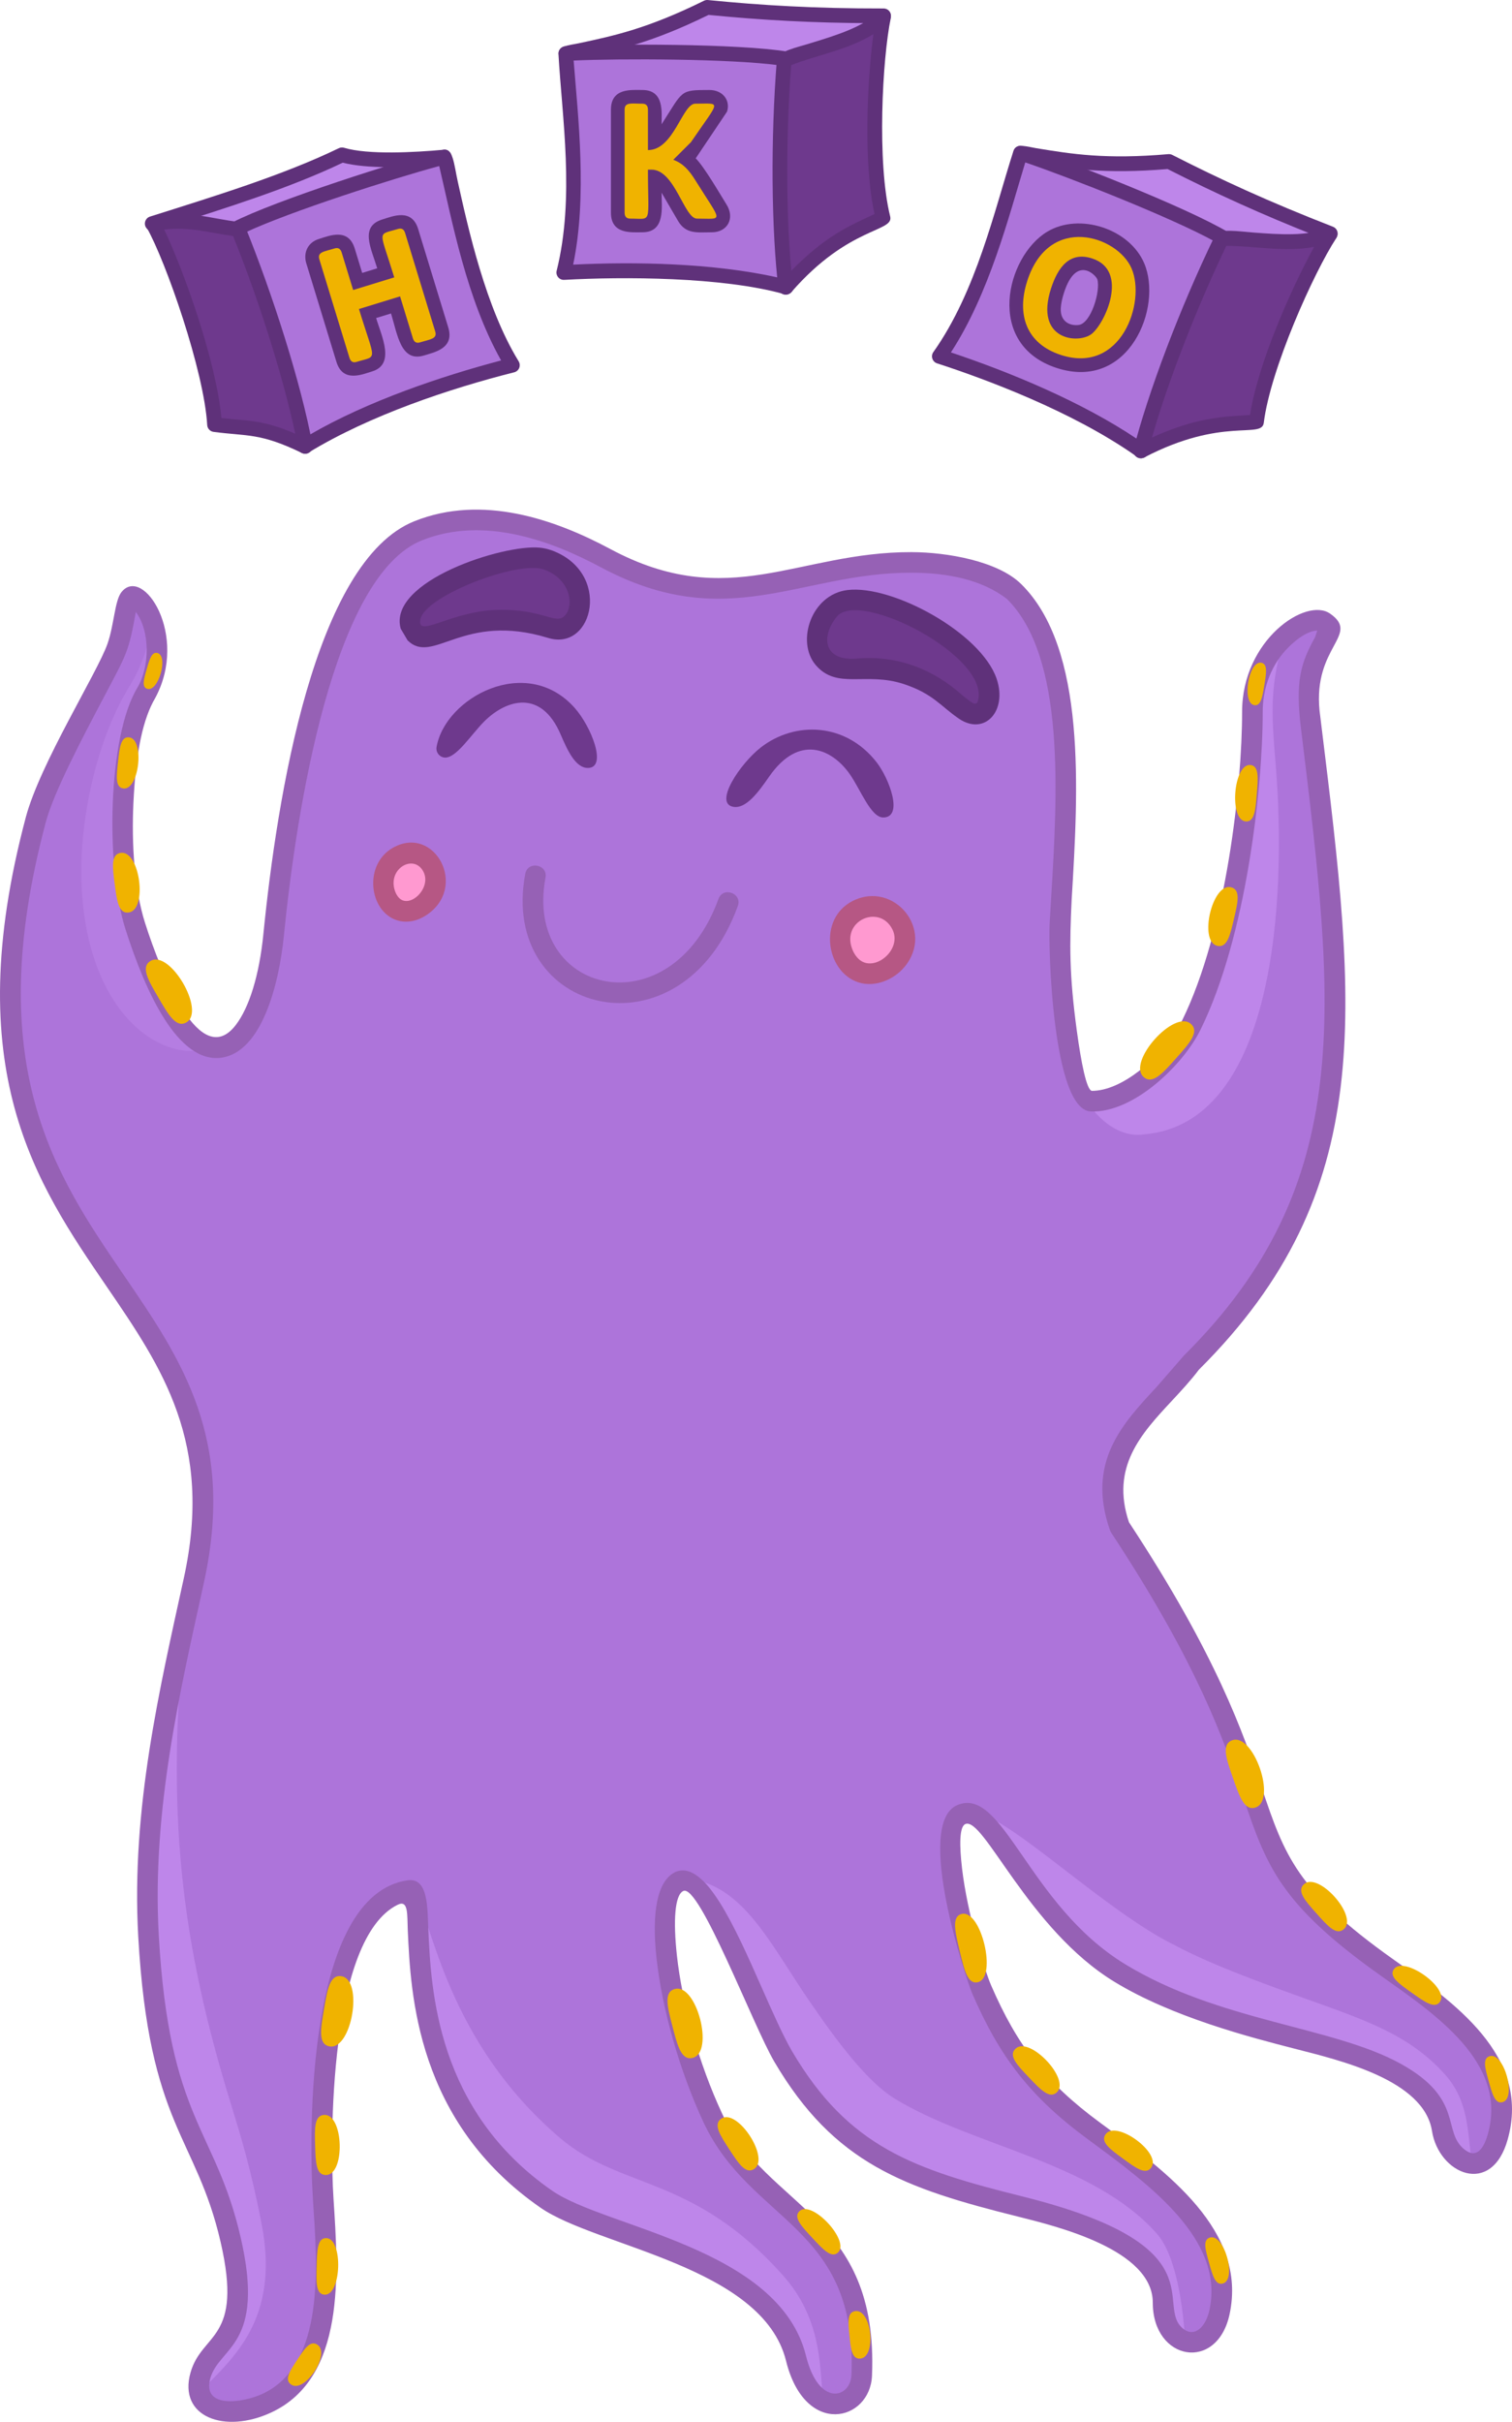 <svg width="183" height="293" viewBox="0 0 183 293" fill="none" xmlns="http://www.w3.org/2000/svg">
<g clip-path="url(#clip0)">
<path fill-rule="evenodd" clip-rule="evenodd" d="M128.279 111.353C129.002 98.322 130.898 79.089 122.709 71.038C116.093 65.826 104.699 67.522 97.527 69.253C88.65 71.395 81.521 71.43 73.286 67.021C68.325 64.365 59.187 60.283 50.612 63.712C43.313 66.631 36.261 81.044 33.111 112.647C31.639 127.415 23.638 134.31 16.37 111.543C13.52 102.611 15.028 87.053 17.691 83.348C19.879 79.284 19.176 74.29 16.784 72.064C14.928 70.563 15.507 74.059 14.168 77.838C13.228 80.485 5.889 92.817 4.328 98.684C-10.142 153.065 31.709 152.986 23.469 190.665C20.688 203.387 17.099 218.253 17.973 233.715C19.241 256.181 25.027 257.946 27.916 270.476C30.805 283.006 25.506 282.501 24.259 286.875C23.012 291.247 27.843 292.326 32.332 290.223C40.031 286.618 39.82 276.284 39.12 265.573C38.303 253.079 39.594 229.678 49.496 228.223C52.585 227.768 45.836 251.516 66.136 265.573C72.737 270.144 93.312 272.556 96.345 284.827C98.276 292.644 104.121 291.007 104.294 286.875C105.077 268.046 91.818 267.603 86.279 255.75C80.74 243.898 78.683 228.539 82.255 227.11C85.828 225.681 91.26 242.3 94.793 248.304C101.627 259.921 109.294 262.91 123.516 266.46C130.223 268.134 140.77 271.11 140.77 278.077C140.77 283.629 146.431 284.826 147.612 279.166C149.568 269.803 140.131 262.99 132.147 257.12C124.928 251.812 121.635 246.678 118.824 240.215C117.449 237.055 112.755 220.607 116.333 219.039C120.331 217.285 124.114 231.232 135.516 238.19C150.715 247.465 172.798 246.062 174.543 257.12C175.129 260.837 179.672 263.773 181.284 257.982C183.782 249.012 175.88 243.209 167.842 237.51C145.977 222.006 159.002 219.847 135.516 184.223C132.146 174.56 139.857 170.128 144.17 164.381C165.922 142.776 162.774 120.776 158.467 85.618C157.795 77.549 162.497 76.319 160.267 74.761C158.467 73.504 151.579 77.634 151.579 85.618C151.579 90.184 150.674 110.346 144.17 123.549C142.332 127.279 136.939 132.725 132.147 132.725C128.985 132.725 128.093 114.704 128.279 111.352L128.279 111.353Z" fill="#AD74DA"/>
<path fill-rule="evenodd" clip-rule="evenodd" d="M53.719 91.64C55.152 91.891 57.017 88.851 58.644 87.246C61.312 84.616 65.505 83.36 67.857 88.862C68.705 90.846 69.679 92.923 71.16 92.909C73.538 92.886 71.558 87.89 69.546 85.634C63.711 79.09 53.883 84.383 52.836 90.378C52.732 90.971 53.128 91.536 53.72 91.64L53.719 91.64Z" fill="#6E398D"/>
<path fill-rule="evenodd" clip-rule="evenodd" d="M106.937 98.902C105.413 98.946 104.183 95.572 102.876 93.696C100.733 90.621 96.719 88.72 93.076 93.979C91.763 95.876 90.301 97.849 88.786 97.615C86.321 97.234 89.588 92.375 92.069 90.439C96.185 87.229 102.341 87.383 106.108 92.236C107.62 94.182 109.369 98.833 106.937 98.902Z" fill="#6E398D"/>
<path fill-rule="evenodd" clip-rule="evenodd" d="M63.571 105.721C63.876 104.103 66.328 104.567 66.024 106.185L63.571 105.721ZM86.954 108.76C87.518 107.212 89.862 108.071 89.3 109.617L86.954 108.76ZM66.023 106.185C63.357 120.348 81.201 124.584 86.954 108.76L89.3 109.617C82.47 128.401 60.353 122.82 63.571 105.721L66.024 106.185H66.023Z" fill="#9661B5"/>
<path fill-rule="evenodd" clip-rule="evenodd" d="M104.268 117.657C102.339 117.027 101.214 114.452 101.904 112.331C103.484 107.477 110.889 109.899 109.309 114.752C108.62 116.871 106.197 118.287 104.268 117.657Z" fill="#FF99D0"/>
<path d="M103.881 118.845C99.959 117.564 98.979 111.129 103.207 108.997C108.164 106.497 113.22 112.502 109.465 116.991C108.158 118.553 105.87 119.495 103.881 118.845ZM103.906 116.005C105.761 117.787 109.269 114.9 108.001 112.422C106.389 109.274 101.588 111.484 103.253 115.076C103.411 115.415 103.632 115.742 103.906 116.005Z" fill="#B65784"/>
<path fill-rule="evenodd" clip-rule="evenodd" d="M48.41 110.144C46.756 109.604 46.041 107.357 46.608 105.615C47.984 101.381 53.908 103.317 52.531 107.55C51.964 109.293 50.065 110.685 48.411 110.144H48.41Z" fill="#FF99D0"/>
<path d="M48.024 111.331C44.648 110.23 43.98 104.566 47.574 102.553C52.623 99.726 56.749 107.378 51.558 110.747C50.541 111.407 49.254 111.732 48.024 111.331ZM48.29 108.623C49.593 109.987 52.276 107.434 51.246 105.458C50.078 103.217 46.788 105.134 47.838 107.883C47.939 108.146 48.09 108.413 48.29 108.623Z" fill="#B65784"/>
<path fill-rule="evenodd" clip-rule="evenodd" d="M178.083 261.241C177.62 257.824 177.718 254.16 174.923 251.015C170.625 246.179 165.216 244.403 158.452 241.964C154.15 240.413 146.916 237.879 142.121 235.305C133.989 231.32 122.652 220.251 118.42 219.416C121.863 221.889 126.077 232.432 135.516 238.191C143.124 242.834 152.66 244.958 159.03 246.68C165.703 248.486 173.572 250.972 174.542 257.122C174.874 259.221 176.467 261.072 178.082 261.241H178.083Z" fill="#BE86EA"/>
<path fill-rule="evenodd" clip-rule="evenodd" d="M143.403 282.741C143.194 279.381 142.422 272.942 140.01 270.228C132.267 261.516 117.881 259.731 108.331 253.924C104.936 251.86 101.26 246.913 97.922 242.038C93.658 235.813 90.653 229.558 85.288 227.748C87.025 229.299 88.632 234.999 91.028 240.414C92.393 243.499 93.687 246.424 94.794 248.306C101.628 259.923 109.295 262.912 123.517 266.462C130.224 268.136 140.771 271.112 140.771 278.079C140.771 280.648 141.983 282.285 143.403 282.741Z" fill="#BE86EA"/>
<path fill-rule="evenodd" clip-rule="evenodd" d="M99.554 289.946C99.254 285.809 99.234 280.312 94.815 275.342C83.894 263.055 75.194 264.977 67.782 258.66C54.092 246.993 52.27 232.392 50.282 229.197C50.461 230.011 50.519 231.298 50.592 232.933C50.934 240.499 51.611 255.516 66.135 265.574C72.794 270.186 93.308 272.543 96.343 284.828C97.048 287.679 98.273 289.272 99.554 289.946Z" fill="#BE86EA"/>
<path fill-rule="evenodd" clip-rule="evenodd" d="M24.262 289.316C28.173 285.323 33.884 280.61 31.68 269.147C30.401 262.499 29.103 258.293 28 254.718C22.047 235.423 19.869 219.416 22.497 195.272C19.881 206.869 17.194 219.943 17.972 233.717C19.257 256.459 24.893 257.368 27.916 270.478C30.805 283.008 25.505 282.504 24.259 286.876C23.98 287.854 24.005 288.667 24.262 289.317V289.316Z" fill="#BE86EA"/>
<path fill-rule="evenodd" clip-rule="evenodd" d="M18.443 74.696C18.134 77.987 17.082 80.737 15.635 83.09C11.76 89.39 9.838 98.509 9.838 105.319C9.841 123.125 20.59 130.091 27.34 126.052C27.338 126.049 27.335 126.046 27.334 126.043C24.171 127.241 20.171 123.445 16.372 111.543C13.521 102.612 15.029 87.054 17.692 83.349C19.228 80.497 19.339 77.186 18.442 74.696H18.443Z" fill="#BE86EA" fill-opacity="0.502"/>
<path fill-rule="evenodd" clip-rule="evenodd" d="M132.562 132.71L131.443 132.992C131.775 133.826 134.609 137.81 138.455 137.239C154.407 135.918 155.712 108.526 154.407 92.647C153.852 85.893 153.648 82.997 155.605 76.394C153.516 78.232 151.579 81.382 151.579 85.617C151.579 90.183 150.674 110.345 144.169 123.548C142.384 127.171 137.245 132.411 132.562 132.71H132.562Z" fill="#BE86EA"/>
<path fill-rule="evenodd" clip-rule="evenodd" d="M49.701 75.728C48.456 71.311 62.445 66.409 66.214 67.712C72.154 69.765 70.623 77.19 66.722 75.99C56.281 72.778 52.416 78.699 50.196 76.577C49.925 76.317 49.779 76.006 49.701 75.728V75.728Z" fill="#6E398D"/>
<path d="M48.5 76.065C46.876 70.297 60.98 65.822 65.317 66.258C65.76 66.302 66.198 66.389 66.616 66.534L66.617 66.529C74.124 69.122 71.849 78.871 66.356 77.182C56.012 74.003 52.434 80.52 49.332 77.476L48.501 76.065H48.5ZM50.884 74.914C50.388 77.309 54.531 73.947 60.142 73.787C65.859 73.623 67.331 75.767 68.449 74.381C69.541 73.026 68.876 69.953 65.808 68.894V68.889C62.618 67.784 51.467 72.096 50.884 74.914Z" fill="#5F317A"/>
<path fill-rule="evenodd" clip-rule="evenodd" d="M119.55 85.162C121.476 78.554 104.024 69.307 100.331 73.807C97.645 77.08 98.66 81.361 103.835 80.918C113.895 80.058 116.393 88.124 118.983 86.048C119.329 85.771 119.479 85.407 119.55 85.162Z" fill="#6E398D"/>
<path d="M118.354 84.816C119.916 79.456 104.019 71.272 101.289 74.599C99.38 76.924 99.568 80.029 103.731 79.673C108.736 79.245 113.055 81.049 116.458 84.103L117.454 84.883L117.457 84.88C117.772 85.092 118.2 85.347 118.354 84.816V84.816ZM120.618 82.103C121.962 86.014 119.174 89.052 116.062 86.951V86.946C113.877 85.467 112.949 83.938 109.407 82.764C104.767 81.228 101.294 83.497 98.707 80.435C96.34 77.632 98.168 71.918 102.577 71.385C107.989 70.73 118.708 76.539 120.618 82.103Z" fill="#5F317A"/>
<path d="M127.037 111.786C127.097 110.704 127.159 109.672 127.223 108.614C127.978 96.083 128.974 79.538 121.892 72.485C118.838 70.105 114.626 69.299 110.327 69.289C96.841 69.257 87.995 76.809 72.702 68.621C66.657 65.385 58.493 62.404 51.071 65.371C40.323 69.669 35.883 97.895 34.35 113.27C33.775 119.041 31.701 127.261 26.818 127.959C21.555 128.711 17.624 120.06 15.187 112.425C12.748 104.786 13.049 89.113 16.621 83.211C18.115 80.743 18.212 76.384 16.438 74.038C15.553 78.986 15.345 79.084 12.416 84.64C9.895 89.421 6.505 95.85 5.533 99.503C-2.309 128.975 6.701 142.153 14.984 154.27C21.988 164.514 28.494 174.031 24.689 191.43C21.82 204.475 18.363 219.029 19.217 234.148C20.486 256.623 26.063 257.393 29.131 270.699C32.153 283.809 26.551 283.889 25.459 287.717C24.398 291.441 29.381 290.731 31.807 289.595C39.4 286.04 38.394 274.034 37.878 266.152C37.333 257.815 37.142 229.277 49.317 227.487C51.867 227.111 51.725 230.868 51.838 233.379C52.169 240.736 52.829 255.342 66.844 265.048C73.333 269.541 94.315 271.919 97.555 285.03C99.09 291.24 102.935 290.153 103.052 287.326C103.806 269.199 90.851 268.971 85.155 256.779C82.186 250.426 80.108 242.866 79.453 236.854C78.861 231.419 79.516 227.474 81.803 226.449L81.804 226.451C85.368 225.037 88.951 233.137 92.169 240.41C93.519 243.462 94.8 246.358 95.867 248.171C102.719 259.818 110.651 262.463 123.815 265.749C147.719 271.717 139.643 278.945 143.221 281.749C144.595 282.827 145.956 281.518 146.395 279.413C148.165 270.943 139.31 264.433 131.684 258.828C124.612 253.63 120.989 248.81 117.685 241.215C116.95 239.526 110.624 220.681 115.837 218.396C121.411 215.953 124.381 230.436 136.165 237.627C147.578 244.591 161.353 245.159 169.526 249.678C177.27 253.96 174.48 257.862 177.254 260.057C178.72 261.217 179.593 259.922 180.086 258.151C182.484 249.539 173.709 243.695 167.127 239.028C154.835 230.311 153.266 225.689 150.417 217.292C148.147 210.602 145.031 201.418 134.479 185.413L134.342 185.134C131.483 176.932 135.789 172.307 140.002 167.781L143.293 163.998C164.219 143.213 161.597 121.851 157.461 88.156C156.765 82.472 157.396 80.256 159.165 77.097L159.432 76.291C157.917 76.305 155.833 78.182 154.793 79.678C153.66 81.308 152.829 83.477 152.829 86.12C152.829 95.316 150.875 113.259 145.287 124.602C143.237 128.762 137.257 134.652 132.034 134.47C127.393 134.309 126.877 114.709 127.037 111.785V111.786ZM129.709 108.761C129.442 114.261 129.402 117.912 130.338 124.765C130.86 128.583 131.505 131.867 132.148 131.976C133.988 131.975 135.99 130.998 137.8 129.616C140.14 127.83 142.111 125.414 143.055 123.498C148.448 112.551 150.333 94.938 150.333 86.12C150.333 77.425 158.063 72.199 160.981 74.236C164.69 76.827 158.91 78.175 159.71 85.994L159.938 87.854C164.161 122.256 166.838 144.079 145.107 165.708C144.1 167.039 142.966 168.257 141.825 169.482C138.144 173.436 134.384 177.477 136.643 184.169C147.304 200.364 150.47 209.691 152.777 216.492C155.46 224.401 156.938 228.755 168.561 236.996C175.93 242.222 185.308 248.678 182.485 258.816C180.533 265.828 174.136 263.014 173.316 257.813C172.339 251.619 162.137 249.256 156.688 247.856C151.354 246.483 141.911 244.054 134.869 239.757C124.44 233.393 119.04 219.715 116.832 220.683C116.104 221.002 116.109 223.261 116.442 226.092C117.071 231.435 119.139 238.317 119.967 240.219C123.094 247.409 126.465 251.897 133.157 256.816C141.38 262.861 150.93 269.881 148.832 279.922C147.348 287.033 139.523 285.644 139.523 278.579C139.523 272.198 128.037 269.376 123.22 268.173C109.444 264.734 100.98 261.776 93.722 249.441C91.141 245.055 84.644 227.864 82.703 228.775C81.668 229.261 81.466 232.346 81.929 236.591C82.557 242.353 84.554 249.621 87.407 255.725C92.781 267.225 106.352 267.906 105.539 287.425C105.309 292.931 97.439 294.94 95.137 285.627C92.308 274.177 72.245 271.82 65.431 267.101C50.399 256.691 49.702 241.26 49.352 233.487C49.271 231.686 49.456 229.795 48.137 230.44C39.816 234.51 39.901 258.913 40.365 265.997C40.956 275.043 41.852 287.644 32.86 291.854C27.191 294.508 21.529 292.409 23.061 287.035C24.459 282.135 29.457 283.2 26.703 271.257C23.727 258.345 18.03 257.295 16.731 234.286C15.858 218.812 19.358 204.146 22.253 190.904C25.828 174.549 19.616 165.461 12.928 155.678C4.336 143.111 -5.009 129.441 3.125 98.869C4.852 92.38 11.751 81.431 12.995 77.925C13.82 75.598 13.875 72.661 14.708 71.626C17.317 68.387 22.882 76.843 18.79 84.442C17.346 86.894 16.443 90.812 16.147 97.151C15.91 102.198 16.275 107.649 17.557 111.664C19.563 117.947 24.241 129.496 28.497 124.059C30.16 121.934 31.383 117.963 31.875 113.027C33.531 96.417 38.054 67.895 50.156 63.056C58.383 59.767 67.177 62.839 73.873 66.424C88.241 74.117 96.497 66.765 110.328 66.798C114.627 66.809 120.758 67.879 123.583 70.651C131.535 78.469 130.497 95.711 129.71 108.761L129.709 108.761Z" fill="#9661B5"/>
<path fill-rule="evenodd" clip-rule="evenodd" d="M122.905 247.86C124.575 246.264 129.587 251.531 127.917 253.127C127.026 253.98 125.917 252.787 124.533 251.334C123.149 249.879 122.014 248.713 122.905 247.86Z" fill="#F0B300"/>
<path fill-rule="evenodd" clip-rule="evenodd" d="M116.401 231.555C118.761 230.994 120.717 239.249 118.356 239.811C117.097 240.111 116.678 238.257 116.138 235.978C115.599 233.698 115.142 231.854 116.401 231.555Z" fill="#F0B300"/>
<path fill-rule="evenodd" clip-rule="evenodd" d="M133.82 258.198C135.104 256.437 140.62 260.481 139.335 262.241C138.649 263.181 137.424 262.262 135.901 261.146C134.378 260.029 133.133 259.138 133.82 258.198Z" fill="#F0B300"/>
<path fill-rule="evenodd" clip-rule="evenodd" d="M146.453 270.702C148.176 270.217 149.735 275.778 148.011 276.263C147.091 276.522 146.756 275.274 146.326 273.738C145.895 272.202 145.532 270.961 146.453 270.702Z" fill="#F0B300"/>
<path fill-rule="evenodd" clip-rule="evenodd" d="M180.309 248.761C182.031 248.274 183.591 253.837 181.867 254.322C180.946 254.581 180.611 253.332 180.181 251.796C179.751 250.26 179.388 249.019 180.309 248.76V248.761Z" fill="#F0B300"/>
<path fill-rule="evenodd" clip-rule="evenodd" d="M81.69 240.631C84.314 239.947 86.477 248.279 83.852 248.963C82.451 249.329 81.988 247.458 81.391 245.157C80.793 242.856 80.288 240.996 81.69 240.631V240.631Z" fill="#F0B300"/>
<path fill-rule="evenodd" clip-rule="evenodd" d="M87.31 256.314C89.262 255.036 93.233 261.13 91.281 262.407C90.239 263.089 89.366 261.715 88.269 260.033C87.172 258.35 86.268 256.996 87.31 256.314Z" fill="#F0B300"/>
<path fill-rule="evenodd" clip-rule="evenodd" d="M96.768 267.504C98.263 266.108 102.921 271.119 101.426 272.515C100.627 273.26 99.597 272.127 98.311 270.743C97.024 269.359 95.97 268.248 96.768 267.503V267.504Z" fill="#F0B300"/>
<path fill-rule="evenodd" clip-rule="evenodd" d="M103.55 279.6C105.508 279.399 106.097 285.145 104.141 285.346C103.095 285.454 102.978 284.166 102.815 282.58C102.653 280.992 102.504 279.708 103.55 279.6Z" fill="#F0B300"/>
<path fill-rule="evenodd" clip-rule="evenodd" d="M41.339 239.091C44.012 239.547 42.571 248.034 39.896 247.578C38.469 247.335 38.814 245.439 39.211 243.095C39.61 240.751 39.911 238.848 41.339 239.091Z" fill="#F0B300"/>
<path fill-rule="evenodd" clip-rule="evenodd" d="M39.261 255.866C41.593 255.798 41.803 263.073 39.474 263.141C38.23 263.177 38.201 261.549 38.142 259.539C38.083 257.53 38.017 255.903 39.261 255.866Z" fill="#F0B300"/>
<path fill-rule="evenodd" clip-rule="evenodd" d="M39.495 270.772C41.537 270.829 41.343 277.676 39.301 277.617C38.211 277.586 38.27 276.054 38.324 274.164C38.378 272.274 38.405 270.741 39.495 270.772Z" fill="#F0B300"/>
<path fill-rule="evenodd" clip-rule="evenodd" d="M38.415 283.671C40.059 284.755 36.889 289.581 35.246 288.496C34.368 287.917 35.09 286.845 35.966 285.513C36.84 284.181 37.537 283.092 38.415 283.671Z" fill="#F0B300"/>
<path fill-rule="evenodd" clip-rule="evenodd" d="M138.413 130.297C136.391 128.485 142.118 122.068 144.139 123.879C145.219 124.846 143.921 126.268 142.339 128.04C140.758 129.813 139.492 131.264 138.413 130.297V130.297Z" fill="#F0B300"/>
<path fill-rule="evenodd" clip-rule="evenodd" d="M147.325 114.429C145.056 113.895 146.713 106.809 148.983 107.342C150.195 107.627 149.806 109.209 149.348 111.165C148.89 113.123 148.538 114.713 147.325 114.429Z" fill="#F0B300"/>
<path fill-rule="evenodd" clip-rule="evenodd" d="M150.765 99.377C148.728 99.209 149.289 92.383 151.325 92.551C152.411 92.641 152.27 94.168 152.115 96.052C151.96 97.936 151.851 99.466 150.765 99.377Z" fill="#F0B300"/>
<path fill-rule="evenodd" clip-rule="evenodd" d="M151.801 85.31C150.27 85.058 151.11 79.927 152.642 80.179C153.459 80.314 153.259 81.46 153.027 82.877C152.794 84.294 152.618 85.445 151.801 85.31V85.31Z" fill="#F0B300"/>
<path fill-rule="evenodd" clip-rule="evenodd" d="M22.568 123.686C24.908 122.313 20.572 114.882 18.23 116.254C16.98 116.987 17.97 118.639 19.168 120.692C20.365 122.744 21.318 124.418 22.568 123.686Z" fill="#F0B300"/>
<path fill-rule="evenodd" clip-rule="evenodd" d="M15.574 110.397C17.885 110.092 16.938 102.876 14.626 103.181C13.392 103.344 13.622 104.957 13.884 106.95C14.146 108.942 14.339 110.56 15.574 110.397Z" fill="#F0B300"/>
<path fill-rule="evenodd" clip-rule="evenodd" d="M14.945 95.39C16.852 95.601 17.533 89.418 15.625 89.207C14.608 89.094 14.472 90.48 14.283 92.187C14.095 93.895 13.928 95.277 14.945 95.39Z" fill="#F0B300"/>
<path fill-rule="evenodd" clip-rule="evenodd" d="M17.833 83.342C19.168 83.727 20.409 79.394 19.074 79.01C18.361 78.805 18.094 79.778 17.752 80.974C17.408 82.17 17.12 83.137 17.833 83.342Z" fill="#F0B300"/>
<path fill-rule="evenodd" clip-rule="evenodd" d="M149.15 210.538C151.711 209.644 154.54 217.772 151.98 218.668C150.613 219.146 150 217.319 149.218 215.074C148.437 212.829 147.783 211.016 149.15 210.538Z" fill="#F0B300"/>
<path fill-rule="evenodd" clip-rule="evenodd" d="M157.827 227.954C159.566 226.398 164.403 231.826 162.664 233.383C161.735 234.214 160.666 232.986 159.331 231.487C157.995 229.988 156.898 228.785 157.827 227.954H157.827Z" fill="#F0B300"/>
<path fill-rule="evenodd" clip-rule="evenodd" d="M168.702 238.236C169.882 236.563 175.462 240.516 174.281 242.189C173.652 243.082 172.413 242.184 170.872 241.092C169.331 240 168.072 239.129 168.702 238.236L168.702 238.236Z" fill="#F0B300"/>
<path fill-rule="evenodd" clip-rule="evenodd" d="M18.425 27.053C26.408 24.533 34.69 21.985 41.393 18.733C44.004 19.502 48.624 19.472 53.779 19.004L51.489 28.239L29.435 35.913C20.517 33.993 22.878 31.359 18.425 27.053Z" fill="#BE86EA"/>
<path d="M18.161 26.201C26.087 23.698 34.304 21.175 41.007 17.931C41.216 17.83 41.445 17.818 41.651 17.88C44.571 18.75 50.171 18.437 53.7 18.117C54.307 18.062 54.787 18.631 54.643 19.217L52.354 28.453C52.275 28.777 52.027 29.016 51.727 29.099L29.724 36.755C29.566 36.81 29.404 36.817 29.251 36.785C19.886 34.783 22.107 31.846 17.809 27.696C17.318 27.222 17.522 26.402 18.161 26.201ZM41.48 19.682C35.154 22.711 27.518 25.123 20.051 27.476C20.98 28.555 21.539 29.515 22.046 30.384C23.195 32.359 24.036 33.802 29.385 34.989L50.742 27.558L52.617 19.996C49.154 20.266 44.459 20.443 41.48 19.681V19.682Z" fill="#5F317A"/>
<path fill-rule="evenodd" clip-rule="evenodd" d="M28.489 27.717C32.548 37.715 35.813 48.136 36.887 53.99C45.152 48.903 56.2 45.654 62.016 44.176C57.085 36.162 54.994 23.673 53.81 18.995C48.138 20.437 33.517 25.137 28.489 27.717Z" fill="#AD74DA"/>
<path d="M29.625 28.153C32.583 35.528 36.022 45.512 37.514 52.578C44.489 48.526 53.427 45.515 60.651 43.608C56.464 36.163 54.734 26.785 53.159 20.089C47.8 21.528 35.086 25.583 29.625 28.153ZM32.874 42.41C31.442 37.927 29.65 32.947 27.663 28.053L27.666 28.052C27.494 27.629 27.671 27.137 28.085 26.925C33.42 24.191 48.399 19.44 53.594 18.13C54.846 17.814 54.94 19.869 55.403 21.958C56.676 27.697 58.783 37.195 62.742 43.66C63.117 44.228 62.807 44.898 62.232 45.043C54.534 46.984 44.787 50.218 37.35 54.752C36.827 55.071 36.125 54.768 36.012 54.151C35.472 51.204 34.364 47.072 32.874 42.41L32.874 42.41Z" fill="#5F317A"/>
<path fill-rule="evenodd" clip-rule="evenodd" d="M28.846 27.744C32.904 37.741 35.874 48.156 36.948 54.01C31.683 51.444 29.919 51.894 25.965 51.367C25.507 43.518 20.184 30.022 18.521 27.075C22.621 26.261 25.547 27.357 28.846 27.744Z" fill="#6E398D"/>
<path d="M29.672 27.409C32.923 35.418 36.447 46.334 37.822 53.85C37.954 54.571 37.208 55.127 36.562 54.813C31.488 52.348 29.954 52.792 25.85 52.251C25.419 52.195 25.1 51.837 25.078 51.416C24.715 44.962 20.099 31.676 17.748 27.515C17.449 26.984 17.757 26.317 18.351 26.2C22.683 25.346 25.312 26.436 28.947 26.857C29.282 26.895 29.553 27.115 29.672 27.408L29.672 27.409ZM32.87 41.722C31.591 37.575 30.016 33.041 28.216 28.562C25.397 28.167 22.994 27.412 19.872 27.768C22.347 32.974 26.189 43.87 26.798 50.573C30.045 50.941 31.786 50.769 35.735 52.471C35.114 49.551 34.136 45.825 32.87 41.722Z" fill="#5F317A"/>
<path fill-rule="evenodd" clip-rule="evenodd" d="M42.933 30.068C42.16 27.535 39.88 28.515 38.604 28.907C37.28 29.314 36.671 30.548 37.075 31.868L40.717 43.772C41.492 46.307 43.773 45.324 45.045 44.933C47.881 44.062 46.163 40.638 45.523 38.476L47.327 37.924C48.107 40.471 48.515 43.867 51.318 43.006C52.594 42.614 55.029 42.145 54.253 39.612L50.611 27.709C49.835 25.175 47.561 26.154 46.282 26.547C43.514 27.398 44.9 29.99 45.656 32.46L43.837 33.019L42.934 30.068L42.933 30.068Z" fill="#5F317A"/>
<path fill-rule="evenodd" clip-rule="evenodd" d="M106.945 1.914C98.576 1.927 92.087 1.533 85.594 0.891C77.777 4.752 73.564 5.367 68.509 6.48L73.473 14.592L96.81 15.238C104.734 10.71 103.997 7.366 106.945 1.914Z" fill="#BE86EA"/>
<path d="M105.497 2.803C101.87 2.789 98.6 2.696 95.523 2.539C92.119 2.366 88.936 2.114 85.758 1.803C78.869 5.181 74.763 6.056 70.396 6.986L69.923 7.087L73.98 13.715L96.582 14.341C102.02 11.184 103.064 8.624 104.371 5.417C104.708 4.59 105.062 3.723 105.497 2.803V2.803ZM95.607 0.758C99.07 0.935 102.756 1.03 106.889 1.024C107.648 1 108.037 1.764 107.728 2.337C104.71 7.941 105.421 11.372 97.248 16.013C97.112 16.09 96.953 16.133 96.785 16.128L73.493 15.484C73.186 15.491 72.884 15.338 72.713 15.057L67.637 6.669C67.393 5.533 68.898 5.482 70.027 5.24C74.332 4.323 78.377 3.462 85.199 0.092C85.343 0.021 85.508 -0.013 85.68 0.004C88.91 0.324 92.141 0.582 95.607 0.758V0.758Z" fill="#5F317A"/>
<path fill-rule="evenodd" clip-rule="evenodd" d="M95.245 7.139C94.386 17.898 94.41 28.82 95.15 34.727C85.738 32.376 74.226 32.62 68.236 32.97C70.525 23.838 68.757 11.299 68.478 6.482C74.32 6.14 89.674 6.2 95.245 7.139Z" fill="#AD74DA"/>
<path d="M96.133 7.208C95.469 15.539 95.131 27.287 96.035 34.617C96.11 35.222 95.56 35.768 94.884 35.579C87.439 33.487 75.34 33.46 68.286 33.86C67.688 33.894 67.229 33.334 67.374 32.753C69.588 23.868 68.019 14.159 67.59 6.53C67.563 6.038 67.939 5.617 68.43 5.59C73.845 5.283 89.415 5.256 95.392 6.258C95.851 6.334 96.169 6.751 96.133 7.207V7.208ZM93.711 22.468C93.726 17.931 93.915 12.898 94.293 7.897C88.287 7.094 75.001 7.074 69.429 7.325C69.954 14.086 71.103 23.737 69.369 32.016C76.836 31.649 86.254 31.815 94.125 33.568C93.839 30.645 93.696 26.793 93.711 22.469V22.468Z" fill="#5F317A"/>
<path fill-rule="evenodd" clip-rule="evenodd" d="M94.911 7.272C94.053 18.031 94.358 28.858 95.097 34.764C100.177 29.183 103.261 28.099 106.873 26.401C104.946 18.779 106.241 5.318 106.939 2.005C104.288 4.911 97.94 5.905 94.912 7.272L94.911 7.272Z" fill="#6E398D"/>
<path d="M95.76 7.882C95.152 15.864 95.089 25.46 95.777 32.75C99.876 28.584 102.667 27.364 105.843 25.9C104.48 19.663 104.957 9.899 105.703 4.131C102.562 6.07 98.832 6.662 95.76 7.882ZM93.509 21.824C93.478 17.253 93.626 12.207 94.025 7.202C94.108 6.187 96.507 5.737 98.264 5.173C101.173 4.28 104.585 3.231 106.252 1.44C106.895 0.703 107.994 1.316 107.812 2.186C106.786 7.097 106.122 19.692 107.739 26.184C108.217 28.105 102.76 27.319 95.784 35.336C95.272 35.925 94.311 35.659 94.214 34.872C93.818 31.698 93.545 27.092 93.509 21.824Z" fill="#5F317A"/>
<path fill-rule="evenodd" clip-rule="evenodd" d="M87.929 24.738L87.929 24.738C87.126 23.449 85.24 20.192 84.204 19.155L87.997 13.503C88.432 12.095 87.441 10.888 85.861 10.888C82.213 10.888 82.718 10.934 80.072 15.038C80.072 13.619 80.428 10.888 77.744 10.888C76.408 10.888 73.944 10.62 73.944 13.271V25.721C73.944 28.371 76.408 28.103 77.744 28.103C80.561 28.103 80.072 25.062 80.072 23.311L82.05 26.703L82.05 26.703C83.017 28.384 84.456 28.103 86.161 28.103C88.022 28.103 88.992 26.434 87.929 24.738Z" fill="#5F317A"/>
<path fill-rule="evenodd" clip-rule="evenodd" d="M161.01 28.261C153.207 25.227 147.303 22.499 141.486 19.538C132.804 20.292 128.656 19.332 123.542 18.529L125.229 27.894L146.74 36.987C155.763 35.651 156.287 32.268 161.01 28.261Z" fill="#BE86EA"/>
<path d="M159.338 28.562C155.974 27.233 152.96 25.956 150.14 24.686C147.02 23.281 144.148 21.89 141.312 20.45C133.679 21.09 129.53 20.411 125.12 19.688L124.638 19.609L126.017 27.262L146.849 36.068C153.06 35.105 154.961 33.099 157.342 30.587C157.953 29.942 158.594 29.265 159.338 28.563V28.562ZM150.865 23.059C154.018 24.479 157.419 25.909 161.288 27.414C161.987 27.665 162.088 28.515 161.584 28.942C156.734 33.057 156.247 36.483 146.868 37.871L146.868 37.869C146.712 37.892 146.549 37.874 146.394 37.808L124.883 28.715C124.615 28.602 124.408 28.36 124.353 28.052L122.663 18.393C122.843 17.229 124.342 17.754 125.406 17.927C129.743 18.638 133.82 19.307 141.409 18.648C141.568 18.636 141.733 18.665 141.886 18.742C144.793 20.222 147.712 21.639 150.865 23.059V23.059Z" fill="#5F317A"/>
<path fill-rule="evenodd" clip-rule="evenodd" d="M148.213 28.87C143.516 38.583 139.582 48.769 138.131 54.541C130.213 48.926 119.399 44.966 113.69 43.112C119.131 35.436 122.026 23.109 123.511 18.519C129.078 20.327 143.364 25.968 148.213 28.87H148.213Z" fill="#AD74DA"/>
<path d="M149.015 29.258C145.452 36.627 140.748 47.749 138.995 54.758C138.848 55.346 138.139 55.675 137.557 55.224C133.673 52.479 129.068 50.128 124.727 48.234C120.351 46.324 116.251 44.88 113.419 43.961C112.844 43.775 112.62 43.084 112.966 42.596C118.183 35.239 120.365 25.395 122.664 18.247C122.814 17.779 123.315 17.52 123.783 17.671C128.866 19.314 143.551 25.041 148.67 28.106C149.068 28.345 149.212 28.847 149.014 29.258L149.015 29.258ZM141.229 42.595C142.878 38.395 144.877 33.776 147.052 29.231C141.764 26.308 129.341 21.434 124.089 19.65C122.092 26.218 119.742 35.491 115.09 42.636C122.194 45.014 130.882 48.583 137.595 53.092C138.389 50.253 139.651 46.611 141.228 42.595L141.229 42.595Z" fill="#5F317A"/>
<path fill-rule="evenodd" clip-rule="evenodd" d="M147.856 28.873C143.159 38.586 139.521 48.785 138.07 54.557C144.826 51.205 148.092 51.318 152.072 51.049C153.038 43.247 159.121 31.175 160.971 28.342C157.449 30.085 151.173 28.701 147.856 28.873H147.856Z" fill="#6E398D"/>
<path d="M148.421 29.75C144.984 36.925 141.424 45.913 139.43 52.928C144.762 50.535 147.802 50.414 151.29 50.206C152.282 43.893 156.256 34.983 159.044 29.875C155.465 30.529 151.685 29.736 148.421 29.75ZM141.27 41.926C142.889 37.679 144.854 33.034 147.054 28.486C147.492 27.58 149.968 28.005 151.735 28.136C154.773 28.362 158.337 28.628 160.539 27.561C161.397 27.116 162.205 28.081 161.716 28.831C159.027 32.95 153.765 44.608 152.956 51.158C152.712 53.135 147.976 50.394 138.498 55.34C137.775 55.717 137.024 55.066 137.205 54.341C137.99 51.219 139.403 46.827 141.27 41.926V41.926Z" fill="#5F317A"/>
<path fill-rule="evenodd" clip-rule="evenodd" d="M126.761 28.024C121.774 31.004 119.164 41.685 127.9 44.521C136.637 47.357 140.77 37.171 138.474 31.827C136.686 27.666 130.644 25.704 126.761 28.024ZM128.777 35.411C130.277 30.77 132.684 33.339 132.817 33.809C133.216 35.217 132.049 39.108 130.567 39.315C129.606 39.449 128.291 38.996 128.388 37.276C128.416 36.786 128.531 36.172 128.777 35.411L128.777 35.411Z" fill="#5F317A"/>
<path fill-rule="evenodd" clip-rule="evenodd" d="M43.155 43.783C42.724 43.915 42.437 43.75 42.295 43.287L38.653 31.383C38.375 30.474 39.244 30.441 40.494 30.057C40.926 29.924 41.212 30.09 41.354 30.553L42.742 35.087L47.718 33.557C45.906 27.635 45.591 28.491 48.171 27.698C48.603 27.565 48.89 27.73 49.032 28.194L52.674 40.097C52.953 41.007 52.082 41.039 50.833 41.424C50.402 41.556 50.115 41.391 49.973 40.927L48.421 35.856L43.445 37.386C45.442 43.913 45.766 42.981 43.155 43.783Z" fill="#F0B300"/>
<path fill-rule="evenodd" clip-rule="evenodd" d="M76.274 26.449C75.823 26.449 75.597 26.207 75.597 25.722V13.272C75.597 12.321 76.436 12.544 77.745 12.544C78.196 12.544 78.422 12.787 78.422 13.272V18.159C81.562 18.159 82.577 12.544 84.149 12.544C87.366 12.544 87.181 11.991 83.627 17.199L81.498 19.322V19.332C82.68 19.784 83.385 20.57 84.149 21.795C87.429 27.048 87.625 26.449 84.353 26.449C82.808 26.449 81.68 20.524 78.857 20.524H78.421C78.421 27.231 78.998 26.449 76.274 26.449L76.274 26.449Z" fill="#F0B300"/>
<path fill-rule="evenodd" clip-rule="evenodd" d="M124.336 33.969C126.974 25.807 135.259 28.524 136.959 32.482C138.711 36.559 135.713 45.317 128.411 42.947C124.197 41.579 123.017 38.048 124.336 33.969ZM127.207 34.902C125.181 41.174 130.519 41.656 132.122 40.401C133.753 39.123 136.682 32.728 132.186 31.269C129.474 30.388 128.044 32.311 127.207 34.902Z" fill="#F0B300"/>
</g>
<defs>
<clipPath id="clip0">
<rect width="183" height="293" fill="white"/>
</clipPath>
</defs>
</svg>
